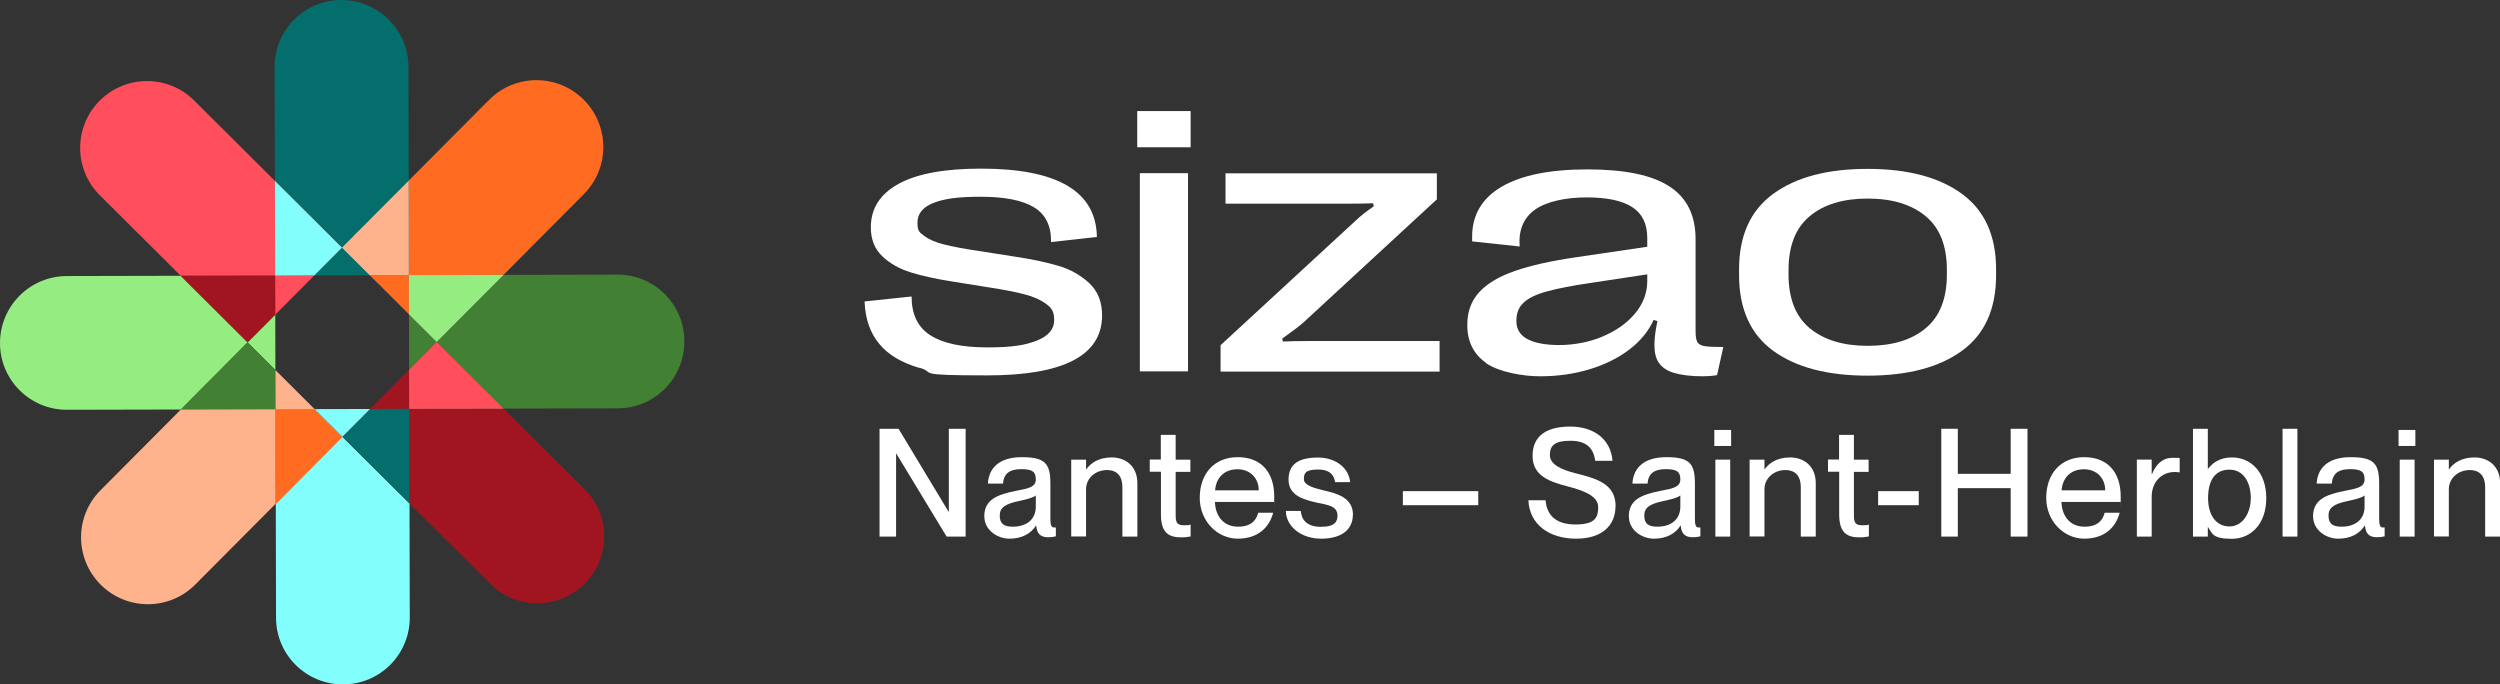 <?xml version="1.0" encoding="UTF-8"?> <svg xmlns="http://www.w3.org/2000/svg" id="Calque_1" version="1.1" viewBox="0 0 1920 525.6"><rect x="0" y="0" width="1920" height="525.6" fill="#333333" stroke="none"/><defs><style> .st0 { fill: #a11520; } .st1 { fill: #82fffc; } .st2 { fill: #95ed82; } .st3 { fill: #008cff; } .st4 { fill: #fff; } .st5 { fill: #046e6c; } .st6 { fill: #ffb38c; } .st7 { fill: #428034; } .st8 { fill: #ff6b21; } .st9 { fill: #ff4f5d; } </style></defs><g><path class="st2" d="M138.7,211.8l-87.4.2C22.9,212.1,0,235.1,0,263.5c0,28.4,23.1,51.3,51.5,51.2l87.4-.2,51.2-51.5-51.5-51.2Z"></path><polygon class="st2" points="211.4 241.7 190.2 263 211.5 284.2 211.4 241.7"></polygon><polygon class="st7" points="211.6 314.3 211.6 314.3 211.5 284.2 190.2 263 138.9 314.5 211.6 314.3 211.6 314.3"></polygon><polygon class="st2" points="190.2 263 190.2 263 211.4 241.7 211.3 211.6 138.7 211.8 190.2 263 190.2 263"></polygon><polygon class="st3" points="211.6 314.3 211.6 314.3 211.6 314.3 211.6 314.3 241.7 314.2 241.7 314.2 211.6 314.3"></polygon><rect class="st3" x="241.7" y="314.2" width="0" height="0"></rect><rect class="st3" x="211.5" y="284.2" width="0" height="0" transform="translate(-142.6 271.8) rotate(-51.3)"></rect><rect class="st3" x="211.5" y="284.2" width="0" height="0"></rect><polygon class="st3" points="262.6 190.2 262.6 190.2 262.6 190.2 262.6 190.2 241.4 211.5 241.4 211.5 262.6 190.2"></polygon><polygon class="st3" points="262.6 190.2 262.6 190.2 241.4 211.5 241.4 211.5 262.6 190.2"></polygon><rect class="st3" x="211.4" y="241.7" width="0" height="0"></rect><polygon class="st3" points="211.4 241.6 211.4 241.7 211.4 241.7 211.4 241.7 211.4 241.6"></polygon><rect class="st3" x="211.4" y="241.7" width="0" height="0" transform="translate(-104.7 185) rotate(-38.7)"></rect><polygon class="st3" points="211.4 241.7 211.4 241.7 211.4 241.7 211.4 241.7 211.4 241.7"></polygon><polygon class="st3" points="211.6 314.3 211.6 314.3 241.7 314.2 241.6 314.2 211.6 314.3"></polygon><rect class="st3" x="241.6" y="314.2" width="0" height="0" transform="translate(-152.1 268.3) rotate(-45.8)"></rect><rect class="st3" x="226.6" y="278" width="0" height="42.5" transform="translate(-145.3 248.8) rotate(-45.1)"></rect><polygon class="st3" points="314 211.3 314 211.3 314 211.3 314 211.3 283.9 211.4 283.9 211.4 314 211.3"></polygon><polygon class="st3" points="314 211.3 314 211.3 283.9 211.4 284 211.4 314 211.3"></polygon><rect class="st3" x="241.4" y="211.5" width="0" height="0" transform="translate(-72.6 277.7) rotate(-53.1)"></rect><rect class="st3" x="241.4" y="211.5" width="0" height="0"></rect><polygon class="st3" points="241.4 211.5 241.4 211.5 241.4 211.5 241.4 211.5 241.4 211.5"></polygon><polygon class="st3" points="211.4 241.7 241.4 211.5 241.4 211.5 211.4 241.6 211.4 241.7"></polygon><polygon class="st3" points="241.4 211.5 241.4 211.5 241.4 211.5 241.4 211.5 241.4 211.5"></polygon><polygon class="st3" points="241.4 211.5 211.4 241.7 211.4 241.7 241.4 211.5 241.4 211.5"></polygon><polygon class="st3" points="263 335.4 263 335.4 263 335.4 263 335.5 284.2 314.1 284.2 314.1 263 335.4"></polygon><rect class="st3" x="284.2" y="314.1" width="0" height="0"></rect><rect class="st3" x="241.7" y="314.2" width="0" height="0" transform="translate(-140.2 207.8) rotate(-36.9)"></rect><rect class="st3" x="211.5" y="284.2" width="0" height="0"></rect><polygon class="st3" points="211.5 284.2 211.5 284.2 211.5 284.2 211.5 284.2 211.5 284.2"></polygon><polygon class="st3" points="263 335.4 263 335.4 284.2 314.1 284.2 314.1 263 335.4"></polygon><rect class="st3" x="284.2" y="314.1" width="0" height="0"></rect><polygon class="st3" points="314.3 314 314.3 314 314.3 314 314.3 314 314.2 284 314.2 284 314.3 314"></polygon><rect class="st3" x="314.2" y="283.9" width="0" height="0"></rect><polygon class="st3" points="284.2 314.1 284.2 314.1 284.2 314.1 284.2 314.1 284.2 314.1"></polygon><polygon class="st3" points="241.7 314.2 241.6 314.2 241.7 314.2 241.7 314.2 241.7 314.2"></polygon><polygon class="st3" points="314.3 314 314.3 314 314.2 284 314.2 284 314.3 314"></polygon><polygon class="st3" points="314.2 284 314.2 284 314.2 283.9 314.2 284 314.2 284"></polygon><polygon class="st3" points="314.2 284 284.2 314.1 284.2 314.1 314.2 284 314.2 284"></polygon><polygon class="st3" points="211.5 284.2 241.6 314.2 241.7 314.2 211.5 284.2 211.5 284.2"></polygon><polygon class="st3" points="314.1 241.4 335.4 262.6 335.4 262.6 335.4 262.6 335.4 262.6 314.1 241.4 314.1 241.4"></polygon><rect class="st3" x="314.1" y="241.4" width="0" height="0" transform="translate(-70.6 335.9) rotate(-51.3)"></rect><rect class="st3" x="314.2" y="283.9" width="0" height="0" transform="translate(-108.5 258.5) rotate(-38.7)"></rect><polygon class="st3" points="284.2 314.1 284.2 314.1 284.2 314.1 284.2 314.1 284.2 314.1"></polygon><polygon class="st3" points="335.4 262.6 335.4 262.6 314.1 241.4 314.1 241.4 335.4 262.6"></polygon><rect class="st3" x="314.1" y="241.4" width="0" height="0" transform="translate(-70.6 335.9) rotate(-51.3)"></rect><rect class="st3" x="314.2" y="241.4" width="0" height="42.5" transform="translate(-.7 .8) rotate(-.1)"></rect><rect class="st3" x="283.9" y="211.4" width="0" height="0"></rect><rect class="st3" x="314.1" y="241.4" width="0" height="0"></rect><polygon class="st3" points="314.2 283.9 314.2 284 314.2 283.9 314.2 283.9 314.2 283.9"></polygon><rect class="st3" x="284" y="211.4" width="0" height="0" transform="translate(-67.4 254.5) rotate(-43.7)"></rect><rect class="st3" x="299" y="205.1" width="0" height="42.5" transform="translate(-72.4 278.7) rotate(-45.1)"></rect><polygon class="st3" points="284.2 314.1 314.2 284 314.2 283.9 284.2 314.1 284.2 314.1"></polygon><rect class="st3" x="283.9" y="211.4" width="0" height="0"></rect><polygon class="st3" points="314.1 241.4 314.1 241.4 314.1 241.4 314.1 241.4 314.1 241.4"></polygon><rect class="st3" x="241.4" y="211.4" width="42.5" height="0" transform="translate(-.5 .7) rotate(-.1)"></rect><polygon class="st3" points="314.2 283.9 314.2 283.9 314.1 241.4 314.1 241.4 314.2 283.9"></polygon><polygon class="st3" points="283.9 211.4 284 211.4 283.9 211.4 283.9 211.4 283.9 211.4"></polygon><polygon class="st3" points="314.1 241.4 284 211.4 283.9 211.4 314.1 241.4 314.1 241.4"></polygon><polygon class="st3" points="283.9 211.4 241.4 211.5 241.4 211.5 283.9 211.4 283.9 211.4"></polygon><path class="st9" d="M211.1,138.9l-62-61.7c-20.1-20-52.6-19.9-72.6.2h0c-20,20.1-19.9,52.6.2,72.6l62,61.7,72.6-.2-.2-72.6Z"></path><polygon class="st9" points="211.3 211.6 211.3 211.6 241.4 211.5 262.6 190.2 211.1 138.9 211.3 211.6 211.3 211.6"></polygon><polygon class="st9" points="241.4 211.5 211.3 211.6 211.4 241.6 241.4 211.5"></polygon><path class="st5" d="M313.9,138.7l-.2-87.4C313.6,22.9,290.5,0,262.1,0c-28.4,0-51.3,23.1-51.2,51.5l.2,87.4,51.5,51.2,51.2-51.5Z"></path><polygon class="st5" points="262.6 190.2 262.6 190.2 283.9 211.4 314 211.3 313.9 138.7 262.6 190.2 262.6 190.2"></polygon><polygon class="st5" points="283.9 211.4 262.6 190.2 241.4 211.5 283.9 211.4"></polygon><polygon class="st1" points="211.3 211.6 211.3 211.6 241.4 211.5 262.6 190.2 211.1 138.9 211.3 211.6 211.3 211.6"></polygon><path class="st8" d="M386.7,211.1l61.7-62c20-20.1,19.9-52.6-.2-72.6h0c-20.1-20-52.6-19.9-72.6.2l-61.7,62,.2,72.6,72.6-.2Z"></path><polygon class="st8" points="314 211.3 314 211.3 314.1 241.4 335.4 262.6 386.7 211.1 314 211.3 314 211.3"></polygon><polygon class="st8" points="314.1 241.4 314 211.3 284 211.4 314.1 241.4"></polygon><polygon class="st6" points="262.6 190.2 262.6 190.2 283.9 211.4 314 211.3 313.9 138.7 262.6 190.2 262.6 190.2"></polygon><path class="st7" d="M474.1,210.9l-87.4.2-51.2,51.5,51.5,51.2,87.4-.2c28.4,0,51.3-23.1,51.2-51.5,0-28.4-23.1-51.3-51.5-51.2Z"></path><polygon class="st7" points="335.4 262.6 335.4 262.6 314.2 284 314.3 314 386.9 313.9 335.4 262.6 335.4 262.6"></polygon><polygon class="st7" points="314.2 283.9 335.4 262.6 314.1 241.4 314.2 283.9"></polygon><polygon class="st2" points="314 211.3 314 211.3 314.1 241.4 335.4 262.6 386.7 211.1 314 211.3 314 211.3"></polygon><path class="st0" d="M314.5,386.7l62,61.7c20.1,20,52.6,19.9,72.6-.2h0c20-20.1,19.9-52.6-.2-72.6l-62-61.7-72.6.2.2,72.6Z"></path><polygon class="st0" points="314.3 314 314.3 314 284.2 314.1 263 335.5 314.5 386.7 314.3 314 314.3 314"></polygon><polygon class="st0" points="284.2 314.1 314.3 314 314.2 284 284.2 314.1"></polygon><polygon class="st9" points="335.4 262.6 335.4 262.6 314.2 284 314.3 314 386.9 313.9 335.4 262.6 335.4 262.6"></polygon><path class="st1" d="M211.8,387l.2,87.4c0,28.4,23.1,51.3,51.5,51.2,28.4,0,51.3-23.1,51.2-51.5l-.2-87.4-51.5-51.2-51.2,51.5Z"></path><polygon class="st1" points="263 335.4 263 335.4 241.7 314.2 211.6 314.3 211.8 387 263 335.5 263 335.4"></polygon><polygon class="st5" points="314.3 314 314.3 314 284.2 314.1 263 335.5 314.5 386.7 314.3 314 314.3 314"></polygon><path class="st6" d="M138.9,314.5l-61.7,62c-20,20.1-19.9,52.6.2,72.6h0c20.1,20,52.6,19.9,72.6-.2l61.7-62-.2-72.6-72.6.2Z"></path><polygon class="st6" points="211.5 284.2 211.6 314.3 241.6 314.2 211.5 284.2"></polygon><polygon class="st8" points="263 335.4 263 335.4 241.7 314.2 211.6 314.3 211.8 387 263 335.5 263 335.4"></polygon><polygon class="st0" points="190.2 263 190.2 263 211.4 241.7 211.3 211.6 138.7 211.8 190.2 263 190.2 263"></polygon><polygon class="st1" points="241.7 314.2 263 335.4 284.2 314.1 241.7 314.2"></polygon></g><g><g><path class="st4" d="M706.2,282.6c-13.7-4-24.1-10.1-31-18.6-7-8.4-10.7-19.2-11.2-32.5l36.1-3.8c0,13.6,4.7,23.6,14.4,29.8,9.7,6.2,24.3,9.3,43.8,9.3s29.4-1.8,38.2-5.3c8.7-3.5,13.1-8.7,13.1-15.6s-2-9.4-6.2-12.5c-4.1-3.1-9.5-5.5-16.3-7.3-6.8-1.8-16-3.6-27.7-5.4l-28.7-4.6c-12.1-1.9-22.5-4.2-31.2-6.9-8.7-2.7-16-6.8-21.9-12.4-5.9-5.6-8.8-13-8.8-22.2,0-14.5,7.1-25.6,21.3-33.4,14.2-7.8,35.3-11.7,63.3-11.7,58.8,0,88.5,17.5,89,52.5l-35.2,3.9c.2-12.4-4.2-21.3-13.1-26.7-8.9-5.4-22.5-8.1-40.8-8.1s-28.4,1.6-36.5,4.8c-8.1,3.2-12.2,8.2-12.2,15.1s1.8,7.6,5.4,10.3c3.6,2.7,8.7,4.9,15.2,6.5,6.5,1.6,15.2,3.3,26.2,4.9l28.7,4.5c12.8,1.9,23.7,4.3,32.9,7s17,7.2,23.6,13.3c6.5,6.1,9.8,14.4,9.8,24.7,0,30.7-29.4,46.1-88.1,46.1s-38.5-2-52.2-5.9Z"></path><path class="st4" d="M914.4,113.1h-41v-27.8h41v27.8ZM912.4,285.2h-37v-152.2h37v152.2Z"></path><path class="st4" d="M937.4,285.2v-20.1l103.9-95.8c3.4-3.3,8-6.9,13.8-10.9l-.6-2.3c-4.3.2-10.1.3-17.2.3h-96.1v-23.3h162.3v20l-102.3,94.4c-3.3,2.9-8.8,7.1-16.5,12.6l.6,2.2c5.8-.3,12.7-.4,20.7-.4h99.6v23.5h-168.1Z"></path><path class="st4" d="M1141.3,278.7c-9.6-6.7-14.4-16.4-14.4-28.9v-.6c0-10,3.1-18.2,9.2-24.9,6.1-6.6,15.2-12,27.3-16.2,12.1-4.2,27.7-7.7,46.8-10.5l54.9-8.1v-6.8c0-10.7-3.8-18.6-11.5-23.6-7.7-5-19.4-7.5-35.1-7.5s-30.8,3.1-39.6,9.4c-8.8,6.3-12.8,15.7-11.8,28.3l-36.5-3.9v-3.3c-.1-16.8,7.4-29.7,22.5-38.6s37.1-13.4,65.9-13.4,49.5,4.3,63,13c13.5,8.7,20.2,22.2,20.2,40.6v70.3c0,4.1.4,6.9,1.3,8.6.9,1.6,2.7,2.7,5.4,3.2,2.8.5,7.6.7,14.6.7l-4.8,21.6c-3.5.6-7.2.9-11,.9-9.3,0-16.6-1-22-2.6-5.4-1.6-9.2-4.2-11.6-7.6-2.4-3.4-3.5-8-3.5-13.8s.8-10.9,2.3-18.4l-2.9-.9c-3.9,8.6-10.1,16.2-18.6,22.7-8.5,6.5-18.7,11.6-30.6,15.2-11.9,3.6-24.6,5.4-38.1,5.4s-31.8-3.4-41.4-10.1ZM1230.6,258.5c10.3-4.3,18.7-10.1,25-17.6,6.3-7.5,9.5-15.9,9.5-25.1v-5.1l-42.2,6.4c-15.1,2.2-26.7,4.4-34.8,6.7-8.1,2.2-14.1,5-17.8,8.5-3.8,3.4-5.7,8-5.7,13.8v.6c0,6.1,2.8,10.7,8.4,13.7,5.6,3,13.8,4.6,24.6,4.6s22.6-2.1,32.9-6.4Z"></path><path class="st4" d="M1361.8,269.4c-17.4-12.7-26.2-32.1-26.2-58.2v-4.3c0-25.9,8.7-45.2,26.2-58,17.5-12.8,41.6-19.2,72.5-19.2s55,6.4,72.5,19.2c17.5,12.8,26.2,32.2,26.2,58v4.3c0,26.1-8.7,45.5-26.2,58.2-17.4,12.7-41.6,19.1-72.5,19.1s-55.1-6.4-72.5-19.1ZM1479,252c10.8-9,16.2-22.8,16.2-41.2v-3.5c0-18.5-5.4-32.2-16.2-41.2-10.8-9-25.7-13.6-44.6-13.6s-33.8,4.5-44.6,13.6c-10.8,9-16.2,22.8-16.2,41.2v3.5c0,18.5,5.4,32.2,16.2,41.2,10.8,9,25.7,13.6,44.6,13.6s33.8-4.5,44.6-13.6Z"></path></g><g><path class="st4" d="M675.5,329.3h14.6l38.4,63.7h.2v-63.7h12.9v82.8h-14.6l-38.6-63.7h-.2v63.7h-12.7v-82.8Z"></path><path class="st4" d="M755.9,396.8c0-13.2,10-17,24.7-19.9,9.3-1.7,14.9-2.9,14.9-8.7s-2.5-7.9-11.2-7.9-13.4,3.2-14,11.1h-11.6c.6-11.3,8-20.3,26.1-20.3s21.9,5.1,21.9,20.4v27.1c0,4.3.6,6.5,2.8,6.5s.7,0,1.4-.1v6.9c-2,.5-3.9.7-5.8.7-5.6,0-8.7-2.2-9.3-8.9h-.2c-3.9,6.1-10.7,10-20.3,10s-19.3-6.8-19.3-16.9ZM795.5,389v-8.5c-1.9,1.7-6.9,3-13,4.3-10.4,2.2-14.7,5-14.7,11.1s2.9,8.6,10,8.6c10.2,0,17.7-5.2,17.7-15.5Z"></path><path class="st4" d="M822.7,353h11.4v7.4h.2c3.1-4.5,9.3-9.1,19.5-9.1s19.7,6.3,19.7,19.8v41h-11.5v-37.9c0-7.9-3.5-13.2-11.9-13.2s-16,5.9-16,14.8v36.2h-11.4v-59.1Z"></path><path class="st4" d="M891.5,353v-19h11.4v19h11.3v9.4h-11.3v33.4c0,6.3,1.7,7.6,6.6,7.6s2.8-.1,4.9-.5v9.1c-3,.6-4.7.7-7.3.7-9.6,0-15.5-3.7-15.5-17.4v-33h-8.6v-9.4h8.6Z"></path><path class="st4" d="M921.4,382.4c0-18.5,11.1-31.3,29.2-31.3s28,11.8,28,30.1,0,3.4-.1,4.3h-45.4c.2,10,6,19,17.7,19s14.4-6.7,15.5-10.7h11.5c-3,11.3-11.7,19.9-27.2,19.9s-29.2-13.3-29.2-31.4ZM933.1,376.6h33.6c0-9.3-6.4-16.2-16.4-16.2s-16.4,6.5-17.1,16.2Z"></path><path class="st4" d="M1039,395.3c0,11.5-8.8,18.4-24.3,18.4s-26.9-9.3-27.2-21.3h11.5c.6,6.8,4.6,12.2,15.6,12.2s12.6-4.4,12.6-8.7c0-7.4-7.9-8.2-15.5-9.8-10.3-2.3-22.1-5.4-22.1-17.7s8.2-17,22.6-17,23.9,8.7,24.7,18.9h-11.5c-.8-4.5-3.1-9.7-13.1-9.7s-10.9,3-10.9,7.4,6.6,6.6,15.1,8.6c10.8,2.5,22.6,5.7,22.6,18.9Z"></path><path class="st4" d="M1135.3,377.2v10.8h-57.9v-10.8h57.9Z"></path><path class="st4" d="M1240.7,388.8c0,14.2-9.7,24.9-30.3,24.9s-35.8-10.9-36.6-29.5h13.2c.9,11.1,7.5,18.6,23,18.6s17.4-5.8,17.4-13.3-8.1-12-23.2-15.9c-13-3.4-27.2-7.6-27.2-23.4s11.1-22.6,29-22.6,31.1,9.6,32.4,26.3h-13.3c-1.3-10-6.9-15.4-19.1-15.4s-15.7,3.8-15.7,11,8.8,11.2,19.5,13.9c16,4.1,31,7.9,31,25.4Z"></path><path class="st4" d="M1250.9,396.8c0-13.2,10-17,24.7-19.9,9.3-1.7,14.9-2.9,14.9-8.7s-2.5-7.9-11.2-7.9-13.4,3.2-14,11.1h-11.6c.6-11.3,8-20.3,26.1-20.3s21.9,5.1,21.9,20.4v27.1c0,4.3.6,6.5,2.8,6.5s.7,0,1.4-.1v6.9c-2,.5-3.9.7-5.8.7-5.6,0-8.7-2.2-9.3-8.9h-.2c-3.9,6.1-10.7,10-20.3,10s-19.3-6.8-19.3-16.9ZM1290.5,389v-8.5c-1.9,1.7-6.9,3-13,4.3-10.4,2.2-14.7,5-14.7,11.1s2.9,8.6,10,8.6c10.2,0,17.7-5.2,17.7-15.5Z"></path><path class="st4" d="M1329.5,330.2v12.3h-12.9v-12.3h12.9ZM1328.8,353v59.1h-11.4v-59.1h11.4Z"></path><path class="st4" d="M1343.7,353h11.4v7.4h.2c3.1-4.5,9.3-9.1,19.5-9.1s19.7,6.3,19.7,19.8v41h-11.5v-37.9c0-7.9-3.5-13.2-11.9-13.2s-16,5.9-16,14.8v36.2h-11.4v-59.1Z"></path><path class="st4" d="M1412.4,353v-19h11.4v19h11.3v9.4h-11.3v33.4c0,6.3,1.7,7.6,6.6,7.6s2.8-.1,4.9-.5v9.1c-3,.6-4.7.7-7.3.7-9.6,0-15.5-3.7-15.5-17.4v-33h-8.6v-9.4h8.6Z"></path><path class="st4" d="M1473.6,377.2v10.8h-31.2v-10.8h31.2Z"></path><path class="st4" d="M1503.6,329.3v34.6h40.6v-34.6h12.9v82.8h-12.9v-37.2h-40.6v37.2h-12.7v-82.8h12.7Z"></path><path class="st4" d="M1571.5,382.4c0-18.5,11.1-31.3,29.2-31.3s28,11.8,28,30.1,0,3.4-.1,4.3h-45.4c.2,10,6,19,17.7,19s14.4-6.7,15.5-10.7h11.5c-3,11.3-11.7,19.9-27.2,19.9s-29.2-13.3-29.2-31.4ZM1583.2,376.6h33.6c0-9.3-6.4-16.2-16.4-16.2s-16.4,6.5-17.1,16.2Z"></path><path class="st4" d="M1652.5,353v11.2h.2c3-7.4,7.9-12.6,15.9-12.6s3.7.1,5.4.3v10.9c-1.5-.2-2.5-.3-3.8-.3-10.3,0-17.7,7.8-17.7,19v30.6h-11.4v-59.1h11.4Z"></path><path class="st4" d="M1695.6,404.8v7.3h-11.4v-82.8h11.4v30.7h.2c3.2-4.2,8.9-8.7,18.2-8.7,15.1,0,26.5,11.8,26.5,31.3s-11.5,31.2-26.5,31.2-14.9-4.2-18.2-8.9h-.2ZM1695.8,382.5c0,13.3,6.3,21.8,16.4,21.8s16.4-10.2,16.4-21.8-5.3-21.8-16.4-21.8-16.4,8.3-16.4,21.8Z"></path><path class="st4" d="M1764.4,329.3v82.8h-11.4v-82.8h11.4Z"></path><path class="st4" d="M1776.4,396.8c0-13.2,10-17,24.7-19.9,9.3-1.7,14.9-2.9,14.9-8.7s-2.5-7.9-11.2-7.9-13.4,3.2-14,11.1h-11.6c.6-11.3,8-20.3,26.1-20.3s21.9,5.1,21.9,20.4v27.1c0,4.3.6,6.5,2.8,6.5s.7,0,1.4-.1v6.9c-2,.5-3.9.7-5.8.7-5.6,0-8.7-2.2-9.3-8.9h-.2c-3.9,6.1-10.7,10-20.3,10s-19.3-6.8-19.3-16.9ZM1816,389v-8.5c-1.9,1.7-6.9,3-13,4.3-10.4,2.2-14.7,5-14.7,11.1s2.9,8.6,10,8.6c10.2,0,17.7-5.2,17.7-15.5Z"></path><path class="st4" d="M1855,330.2v12.3h-12.9v-12.3h12.9ZM1854.4,353v59.1h-11.4v-59.1h11.4Z"></path><path class="st4" d="M1869.3,353h11.4v7.4h.2c3.1-4.5,9.3-9.1,19.5-9.1s19.7,6.3,19.7,19.8v41h-11.5v-37.9c0-7.9-3.5-13.2-11.9-13.2s-16,5.9-16,14.8v36.2h-11.4v-59.1Z"></path></g></g></svg> 